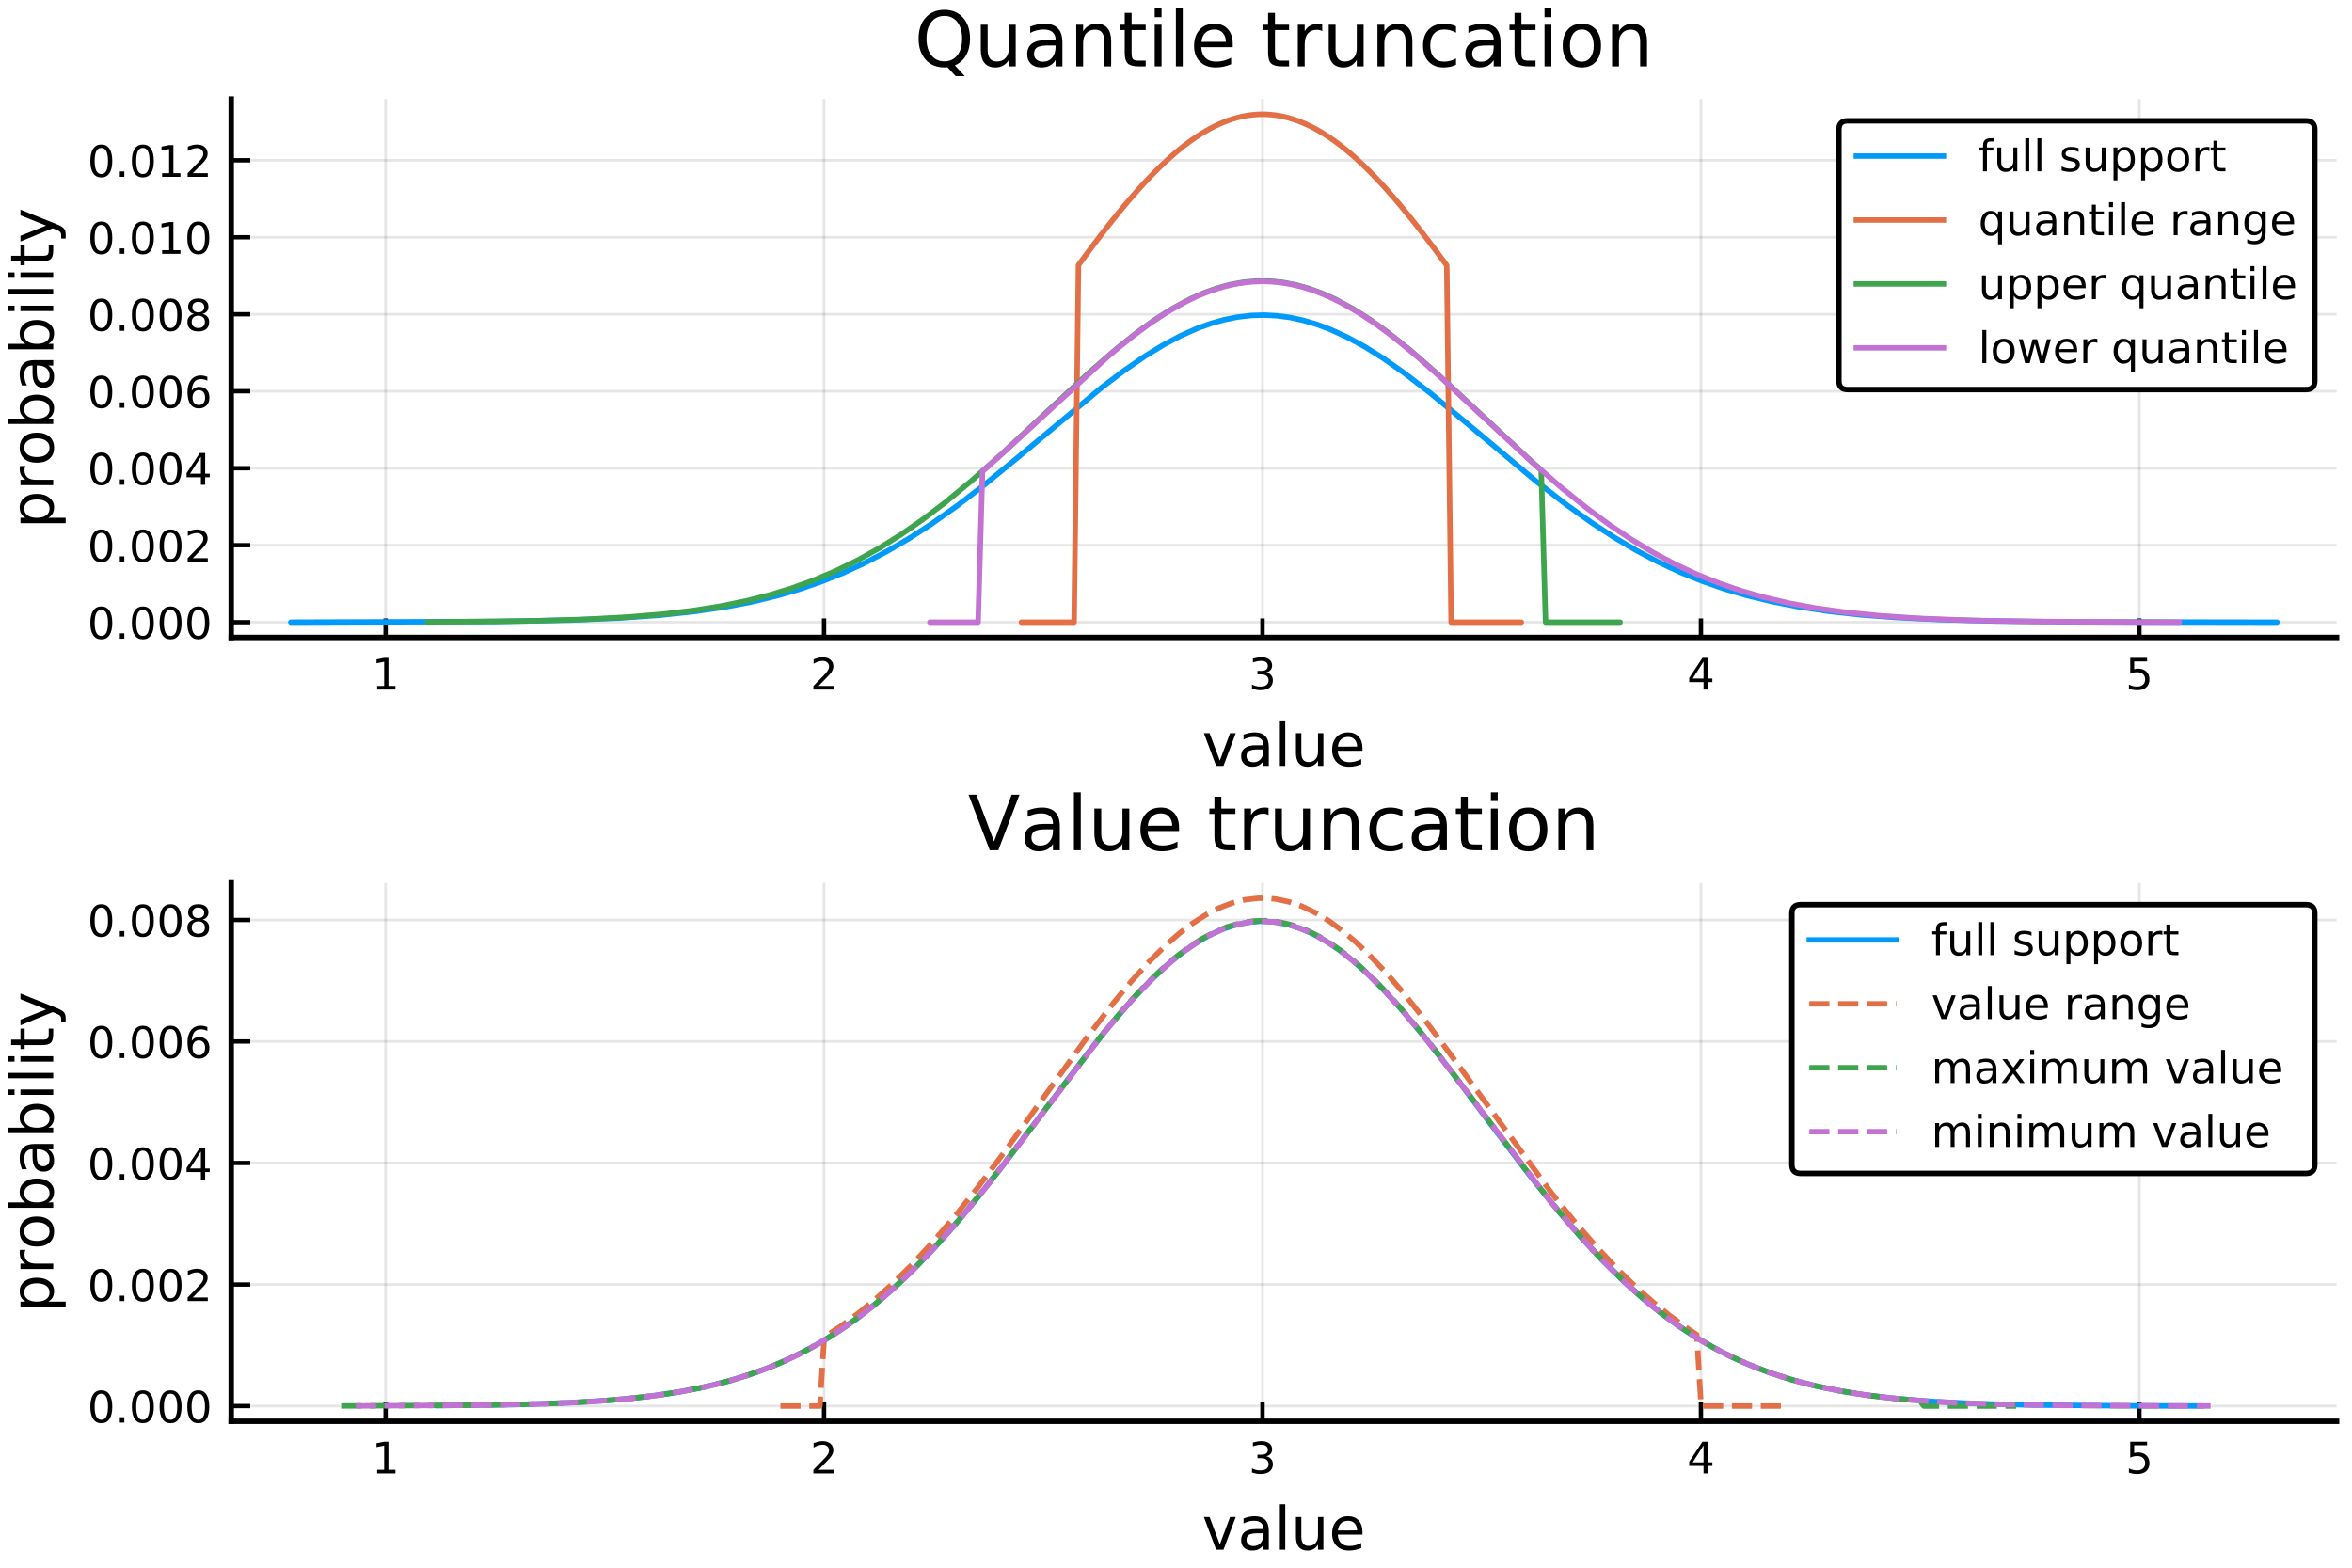 <?xml version="1.0" encoding="utf-8" standalone="no"?>
<!DOCTYPE svg PUBLIC "-//W3C//DTD SVG 1.1//EN"
  "http://www.w3.org/Graphics/SVG/1.1/DTD/svg11.dtd">
<!-- Created with matplotlib (https://matplotlib.org/) -->
<svg height="288pt" version="1.1" viewBox="0 0 432 288" width="432pt" xmlns="http://www.w3.org/2000/svg" xmlns:xlink="http://www.w3.org/1999/xlink">
 <defs>
  <style type="text/css">
*{stroke-linecap:butt;stroke-linejoin:round;}
  </style>
 </defs>
 <g id="figure_1">
  <g id="patch_1">
   <path d="M 0 288 
L 432 288 
L 432 0 
L 0 0 
z
" style="fill:#ffffff;"/>
  </g>
  <g id="axes_1">
   <g id="patch_2">
    <path d="M 42.465 117.105 
L 429.165 117.105 
L 429.165 18.195 
L 42.465 18.195 
z
" style="fill:#ffffff;"/>
   </g>
   <g id="matplotlib.axis_1">
    <g id="xtick_1">
     <g id="line2d_1">
      <path clip-path="url(#p1b5b129c9c)" d="M 70.822 117.105 
L 70.822 18.195 
" style="fill:none;stroke:#000000;stroke-linecap:square;stroke-opacity:0.1;stroke-width:0.5;"/>
     </g>
     <g id="line2d_2">
      <defs>
       <path d="M 0 0 
L 0 -3.5 
" id="m22f930ac62" style="stroke:#000000;stroke-width:0.8;"/>
      </defs>
      <g>
       <use style="stroke:#000000;stroke-width:0.8;" x="70.822" xlink:href="#m22f930ac62" y="117.105"/>
      </g>
     </g>
     <g id="text_1">
      <!-- 1 -->
      <defs>
       <path d="M 12.406 8.297 
L 28.516 8.297 
L 28.516 63.922 
L 10.984 60.406 
L 10.984 69.391 
L 28.422 72.906 
L 38.281 72.906 
L 38.281 8.297 
L 54.391 8.297 
L 54.391 0 
L 12.406 0 
z
" id="DejaVuSans-49"/>
      </defs>
      <g transform="translate(68.277 126.684)scale(0.08 -0.08)">
       <use xlink:href="#DejaVuSans-49"/>
      </g>
     </g>
    </g>
    <g id="xtick_2">
     <g id="line2d_3">
      <path clip-path="url(#p1b5b129c9c)" d="M 151.354 117.105 
L 151.354 18.195 
" style="fill:none;stroke:#000000;stroke-linecap:square;stroke-opacity:0.1;stroke-width:0.5;"/>
     </g>
     <g id="line2d_4">
      <g>
       <use style="stroke:#000000;stroke-width:0.8;" x="151.354" xlink:href="#m22f930ac62" y="117.105"/>
      </g>
     </g>
     <g id="text_2">
      <!-- 2 -->
      <defs>
       <path d="M 19.188 8.297 
L 53.609 8.297 
L 53.609 0 
L 7.328 0 
L 7.328 8.297 
Q 12.938 14.109 22.625 23.891 
Q 32.328 33.688 34.812 36.531 
Q 39.547 41.844 41.422 45.531 
Q 43.312 49.219 43.312 52.781 
Q 43.312 58.594 39.234 62.25 
Q 35.156 65.922 28.609 65.922 
Q 23.969 65.922 18.812 64.312 
Q 13.672 62.703 7.812 59.422 
L 7.812 69.391 
Q 13.766 71.781 18.938 73 
Q 24.125 74.219 28.422 74.219 
Q 39.75 74.219 46.484 68.547 
Q 53.219 62.891 53.219 53.422 
Q 53.219 48.922 51.531 44.891 
Q 49.859 40.875 45.406 35.406 
Q 44.188 33.984 37.641 27.219 
Q 31.109 20.453 19.188 8.297 
z
" id="DejaVuSans-50"/>
      </defs>
      <g transform="translate(148.809 126.684)scale(0.08 -0.08)">
       <use xlink:href="#DejaVuSans-50"/>
      </g>
     </g>
    </g>
    <g id="xtick_3">
     <g id="line2d_5">
      <path clip-path="url(#p1b5b129c9c)" d="M 231.887 117.105 
L 231.887 18.195 
" style="fill:none;stroke:#000000;stroke-linecap:square;stroke-opacity:0.1;stroke-width:0.5;"/>
     </g>
     <g id="line2d_6">
      <g>
       <use style="stroke:#000000;stroke-width:0.8;" x="231.887" xlink:href="#m22f930ac62" y="117.105"/>
      </g>
     </g>
     <g id="text_3">
      <!-- 3 -->
      <defs>
       <path d="M 40.578 39.312 
Q 47.656 37.797 51.625 33 
Q 55.609 28.219 55.609 21.188 
Q 55.609 10.406 48.188 4.484 
Q 40.766 -1.422 27.094 -1.422 
Q 22.516 -1.422 17.656 -0.516 
Q 12.797 0.391 7.625 2.203 
L 7.625 11.719 
Q 11.719 9.328 16.594 8.109 
Q 21.484 6.891 26.812 6.891 
Q 36.078 6.891 40.938 10.547 
Q 45.797 14.203 45.797 21.188 
Q 45.797 27.641 41.281 31.266 
Q 36.766 34.906 28.719 34.906 
L 20.219 34.906 
L 20.219 43.016 
L 29.109 43.016 
Q 36.375 43.016 40.234 45.922 
Q 44.094 48.828 44.094 54.297 
Q 44.094 59.906 40.109 62.906 
Q 36.141 65.922 28.719 65.922 
Q 24.656 65.922 20.016 65.031 
Q 15.375 64.156 9.812 62.312 
L 9.812 71.094 
Q 15.438 72.656 20.344 73.438 
Q 25.25 74.219 29.594 74.219 
Q 40.828 74.219 47.359 69.109 
Q 53.906 64.016 53.906 55.328 
Q 53.906 49.266 50.438 45.094 
Q 46.969 40.922 40.578 39.312 
z
" id="DejaVuSans-51"/>
      </defs>
      <g transform="translate(229.342 126.684)scale(0.08 -0.08)">
       <use xlink:href="#DejaVuSans-51"/>
      </g>
     </g>
    </g>
    <g id="xtick_4">
     <g id="line2d_7">
      <path clip-path="url(#p1b5b129c9c)" d="M 312.419 117.105 
L 312.419 18.195 
" style="fill:none;stroke:#000000;stroke-linecap:square;stroke-opacity:0.1;stroke-width:0.5;"/>
     </g>
     <g id="line2d_8">
      <g>
       <use style="stroke:#000000;stroke-width:0.8;" x="312.419" xlink:href="#m22f930ac62" y="117.105"/>
      </g>
     </g>
     <g id="text_4">
      <!-- 4 -->
      <defs>
       <path d="M 37.797 64.312 
L 12.891 25.391 
L 37.797 25.391 
z
M 35.203 72.906 
L 47.609 72.906 
L 47.609 25.391 
L 58.016 25.391 
L 58.016 17.188 
L 47.609 17.188 
L 47.609 0 
L 37.797 0 
L 37.797 17.188 
L 4.891 17.188 
L 4.891 26.703 
z
" id="DejaVuSans-52"/>
      </defs>
      <g transform="translate(309.874 126.684)scale(0.08 -0.08)">
       <use xlink:href="#DejaVuSans-52"/>
      </g>
     </g>
    </g>
    <g id="xtick_5">
     <g id="line2d_9">
      <path clip-path="url(#p1b5b129c9c)" d="M 392.952 117.105 
L 392.952 18.195 
" style="fill:none;stroke:#000000;stroke-linecap:square;stroke-opacity:0.1;stroke-width:0.5;"/>
     </g>
     <g id="line2d_10">
      <g>
       <use style="stroke:#000000;stroke-width:0.8;" x="392.952" xlink:href="#m22f930ac62" y="117.105"/>
      </g>
     </g>
     <g id="text_5">
      <!-- 5 -->
      <defs>
       <path d="M 10.797 72.906 
L 49.516 72.906 
L 49.516 64.594 
L 19.828 64.594 
L 19.828 46.734 
Q 21.969 47.469 24.109 47.828 
Q 26.266 48.188 28.422 48.188 
Q 40.625 48.188 47.75 41.5 
Q 54.891 34.812 54.891 23.391 
Q 54.891 11.625 47.562 5.094 
Q 40.234 -1.422 26.906 -1.422 
Q 22.312 -1.422 17.547 -0.641 
Q 12.797 0.141 7.719 1.703 
L 7.719 11.625 
Q 12.109 9.234 16.797 8.062 
Q 21.484 6.891 26.703 6.891 
Q 35.156 6.891 40.078 11.328 
Q 45.016 15.766 45.016 23.391 
Q 45.016 31 40.078 35.438 
Q 35.156 39.891 26.703 39.891 
Q 22.75 39.891 18.812 39.016 
Q 14.891 38.141 10.797 36.281 
z
" id="DejaVuSans-53"/>
      </defs>
      <g transform="translate(390.407 126.684)scale(0.08 -0.08)">
       <use xlink:href="#DejaVuSans-53"/>
      </g>
     </g>
    </g>
    <g id="text_6">
     <!-- value -->
     <defs>
      <path d="M 2.984 54.688 
L 12.5 54.688 
L 29.594 8.797 
L 46.688 54.688 
L 56.203 54.688 
L 35.688 0 
L 23.484 0 
z
" id="DejaVuSans-118"/>
      <path d="M 34.281 27.484 
Q 23.391 27.484 19.188 25 
Q 14.984 22.516 14.984 16.5 
Q 14.984 11.719 18.141 8.906 
Q 21.297 6.109 26.703 6.109 
Q 34.188 6.109 38.703 11.406 
Q 43.219 16.703 43.219 25.484 
L 43.219 27.484 
z
M 52.203 31.203 
L 52.203 0 
L 43.219 0 
L 43.219 8.297 
Q 40.141 3.328 35.547 0.953 
Q 30.953 -1.422 24.312 -1.422 
Q 15.922 -1.422 10.953 3.297 
Q 6 8.016 6 15.922 
Q 6 25.141 12.172 29.828 
Q 18.359 34.516 30.609 34.516 
L 43.219 34.516 
L 43.219 35.406 
Q 43.219 41.609 39.141 45 
Q 35.062 48.391 27.688 48.391 
Q 23 48.391 18.547 47.266 
Q 14.109 46.141 10.016 43.891 
L 10.016 52.203 
Q 14.938 54.109 19.578 55.047 
Q 24.219 56 28.609 56 
Q 40.484 56 46.344 49.844 
Q 52.203 43.703 52.203 31.203 
z
" id="DejaVuSans-97"/>
      <path d="M 9.422 75.984 
L 18.406 75.984 
L 18.406 0 
L 9.422 0 
z
" id="DejaVuSans-108"/>
      <path d="M 8.5 21.578 
L 8.5 54.688 
L 17.484 54.688 
L 17.484 21.922 
Q 17.484 14.156 20.5 10.266 
Q 23.531 6.391 29.594 6.391 
Q 36.859 6.391 41.078 11.031 
Q 45.312 15.672 45.312 23.688 
L 45.312 54.688 
L 54.297 54.688 
L 54.297 0 
L 45.312 0 
L 45.312 8.406 
Q 42.047 3.422 37.719 1 
Q 33.406 -1.422 27.688 -1.422 
Q 18.266 -1.422 13.375 4.438 
Q 8.5 10.297 8.5 21.578 
z
M 31.109 56 
z
" id="DejaVuSans-117"/>
      <path d="M 56.203 29.594 
L 56.203 25.203 
L 14.891 25.203 
Q 15.484 15.922 20.484 11.062 
Q 25.484 6.203 34.422 6.203 
Q 39.594 6.203 44.453 7.469 
Q 49.312 8.734 54.109 11.281 
L 54.109 2.781 
Q 49.266 0.734 44.188 -0.344 
Q 39.109 -1.422 33.891 -1.422 
Q 20.797 -1.422 13.156 6.188 
Q 5.516 13.812 5.516 26.812 
Q 5.516 40.234 12.766 48.109 
Q 20.016 56 32.328 56 
Q 43.359 56 49.781 48.891 
Q 56.203 41.797 56.203 29.594 
z
M 47.219 32.234 
Q 47.125 39.594 43.094 43.984 
Q 39.062 48.391 32.422 48.391 
Q 24.906 48.391 20.391 44.141 
Q 15.875 39.891 15.188 32.172 
z
" id="DejaVuSans-101"/>
     </defs>
     <g transform="translate(220.791 140.706)scale(0.11 -0.11)">
      <use xlink:href="#DejaVuSans-118"/>
      <use x="59.18" xlink:href="#DejaVuSans-97"/>
      <use x="120.459" xlink:href="#DejaVuSans-108"/>
      <use x="148.242" xlink:href="#DejaVuSans-117"/>
      <use x="211.621" xlink:href="#DejaVuSans-101"/>
     </g>
    </g>
   </g>
   <g id="matplotlib.axis_2">
    <g id="ytick_1">
     <g id="line2d_11">
      <path clip-path="url(#p1b5b129c9c)" d="M 42.465 114.306 
L 429.165 114.306 
" style="fill:none;stroke:#000000;stroke-linecap:square;stroke-opacity:0.1;stroke-width:0.5;"/>
     </g>
     <g id="line2d_12">
      <defs>
       <path d="M 0 0 
L 3.5 0 
" id="m634680eb9f" style="stroke:#000000;stroke-width:0.8;"/>
      </defs>
      <g>
       <use style="stroke:#000000;stroke-width:0.8;" x="42.465" xlink:href="#m634680eb9f" y="114.306"/>
      </g>
     </g>
     <g id="text_7">
      <!-- 0.000 -->
      <defs>
       <path d="M 31.781 66.406 
Q 24.172 66.406 20.328 58.906 
Q 16.5 51.422 16.5 36.375 
Q 16.5 21.391 20.328 13.891 
Q 24.172 6.391 31.781 6.391 
Q 39.453 6.391 43.281 13.891 
Q 47.125 21.391 47.125 36.375 
Q 47.125 51.422 43.281 58.906 
Q 39.453 66.406 31.781 66.406 
z
M 31.781 74.219 
Q 44.047 74.219 50.516 64.516 
Q 56.984 54.828 56.984 36.375 
Q 56.984 17.969 50.516 8.266 
Q 44.047 -1.422 31.781 -1.422 
Q 19.531 -1.422 13.062 8.266 
Q 6.594 17.969 6.594 36.375 
Q 6.594 54.828 13.062 64.516 
Q 19.531 74.219 31.781 74.219 
z
" id="DejaVuSans-48"/>
       <path d="M 10.688 12.406 
L 21 12.406 
L 21 0 
L 10.688 0 
z
" id="DejaVuSans-46"/>
      </defs>
      <g transform="translate(16.062 117.345)scale(0.08 -0.08)">
       <use xlink:href="#DejaVuSans-48"/>
       <use x="63.623" xlink:href="#DejaVuSans-46"/>
       <use x="95.41" xlink:href="#DejaVuSans-48"/>
       <use x="159.033" xlink:href="#DejaVuSans-48"/>
       <use x="222.656" xlink:href="#DejaVuSans-48"/>
      </g>
     </g>
    </g>
    <g id="ytick_2">
     <g id="line2d_13">
      <path clip-path="url(#p1b5b129c9c)" d="M 42.465 100.163 
L 429.165 100.163 
" style="fill:none;stroke:#000000;stroke-linecap:square;stroke-opacity:0.1;stroke-width:0.5;"/>
     </g>
     <g id="line2d_14">
      <g>
       <use style="stroke:#000000;stroke-width:0.8;" x="42.465" xlink:href="#m634680eb9f" y="100.163"/>
      </g>
     </g>
     <g id="text_8">
      <!-- 0.002 -->
      <g transform="translate(16.062 103.202)scale(0.08 -0.08)">
       <use xlink:href="#DejaVuSans-48"/>
       <use x="63.623" xlink:href="#DejaVuSans-46"/>
       <use x="95.41" xlink:href="#DejaVuSans-48"/>
       <use x="159.033" xlink:href="#DejaVuSans-48"/>
       <use x="222.656" xlink:href="#DejaVuSans-50"/>
      </g>
     </g>
    </g>
    <g id="ytick_3">
     <g id="line2d_15">
      <path clip-path="url(#p1b5b129c9c)" d="M 42.465 86.019 
L 429.165 86.019 
" style="fill:none;stroke:#000000;stroke-linecap:square;stroke-opacity:0.1;stroke-width:0.5;"/>
     </g>
     <g id="line2d_16">
      <g>
       <use style="stroke:#000000;stroke-width:0.8;" x="42.465" xlink:href="#m634680eb9f" y="86.019"/>
      </g>
     </g>
     <g id="text_9">
      <!-- 0.004 -->
      <g transform="translate(16.062 89.058)scale(0.08 -0.08)">
       <use xlink:href="#DejaVuSans-48"/>
       <use x="63.623" xlink:href="#DejaVuSans-46"/>
       <use x="95.41" xlink:href="#DejaVuSans-48"/>
       <use x="159.033" xlink:href="#DejaVuSans-48"/>
       <use x="222.656" xlink:href="#DejaVuSans-52"/>
      </g>
     </g>
    </g>
    <g id="ytick_4">
     <g id="line2d_17">
      <path clip-path="url(#p1b5b129c9c)" d="M 42.465 71.876 
L 429.165 71.876 
" style="fill:none;stroke:#000000;stroke-linecap:square;stroke-opacity:0.1;stroke-width:0.5;"/>
     </g>
     <g id="line2d_18">
      <g>
       <use style="stroke:#000000;stroke-width:0.8;" x="42.465" xlink:href="#m634680eb9f" y="71.876"/>
      </g>
     </g>
     <g id="text_10">
      <!-- 0.006 -->
      <defs>
       <path d="M 33.016 40.375 
Q 26.375 40.375 22.484 35.828 
Q 18.609 31.297 18.609 23.391 
Q 18.609 15.531 22.484 10.953 
Q 26.375 6.391 33.016 6.391 
Q 39.656 6.391 43.531 10.953 
Q 47.406 15.531 47.406 23.391 
Q 47.406 31.297 43.531 35.828 
Q 39.656 40.375 33.016 40.375 
z
M 52.594 71.297 
L 52.594 62.312 
Q 48.875 64.062 45.094 64.984 
Q 41.312 65.922 37.594 65.922 
Q 27.828 65.922 22.672 59.328 
Q 17.531 52.734 16.797 39.406 
Q 19.672 43.656 24.016 45.922 
Q 28.375 48.188 33.594 48.188 
Q 44.578 48.188 50.953 41.516 
Q 57.328 34.859 57.328 23.391 
Q 57.328 12.156 50.688 5.359 
Q 44.047 -1.422 33.016 -1.422 
Q 20.359 -1.422 13.672 8.266 
Q 6.984 17.969 6.984 36.375 
Q 6.984 53.656 15.188 63.938 
Q 23.391 74.219 37.203 74.219 
Q 40.922 74.219 44.703 73.484 
Q 48.484 72.75 52.594 71.297 
z
" id="DejaVuSans-54"/>
      </defs>
      <g transform="translate(16.062 74.915)scale(0.08 -0.08)">
       <use xlink:href="#DejaVuSans-48"/>
       <use x="63.623" xlink:href="#DejaVuSans-46"/>
       <use x="95.41" xlink:href="#DejaVuSans-48"/>
       <use x="159.033" xlink:href="#DejaVuSans-48"/>
       <use x="222.656" xlink:href="#DejaVuSans-54"/>
      </g>
     </g>
    </g>
    <g id="ytick_5">
     <g id="line2d_19">
      <path clip-path="url(#p1b5b129c9c)" d="M 42.465 57.732 
L 429.165 57.732 
" style="fill:none;stroke:#000000;stroke-linecap:square;stroke-opacity:0.1;stroke-width:0.5;"/>
     </g>
     <g id="line2d_20">
      <g>
       <use style="stroke:#000000;stroke-width:0.8;" x="42.465" xlink:href="#m634680eb9f" y="57.732"/>
      </g>
     </g>
     <g id="text_11">
      <!-- 0.008 -->
      <defs>
       <path d="M 31.781 34.625 
Q 24.75 34.625 20.719 30.859 
Q 16.703 27.094 16.703 20.516 
Q 16.703 13.922 20.719 10.156 
Q 24.75 6.391 31.781 6.391 
Q 38.812 6.391 42.859 10.172 
Q 46.922 13.969 46.922 20.516 
Q 46.922 27.094 42.891 30.859 
Q 38.875 34.625 31.781 34.625 
z
M 21.922 38.812 
Q 15.578 40.375 12.031 44.719 
Q 8.5 49.078 8.5 55.328 
Q 8.5 64.062 14.719 69.141 
Q 20.953 74.219 31.781 74.219 
Q 42.672 74.219 48.875 69.141 
Q 55.078 64.062 55.078 55.328 
Q 55.078 49.078 51.531 44.719 
Q 48 40.375 41.703 38.812 
Q 48.828 37.156 52.797 32.312 
Q 56.781 27.484 56.781 20.516 
Q 56.781 9.906 50.312 4.234 
Q 43.844 -1.422 31.781 -1.422 
Q 19.734 -1.422 13.25 4.234 
Q 6.781 9.906 6.781 20.516 
Q 6.781 27.484 10.781 32.312 
Q 14.797 37.156 21.922 38.812 
z
M 18.312 54.391 
Q 18.312 48.734 21.844 45.562 
Q 25.391 42.391 31.781 42.391 
Q 38.141 42.391 41.719 45.562 
Q 45.312 48.734 45.312 54.391 
Q 45.312 60.062 41.719 63.234 
Q 38.141 66.406 31.781 66.406 
Q 25.391 66.406 21.844 63.234 
Q 18.312 60.062 18.312 54.391 
z
" id="DejaVuSans-56"/>
      </defs>
      <g transform="translate(16.062 60.772)scale(0.08 -0.08)">
       <use xlink:href="#DejaVuSans-48"/>
       <use x="63.623" xlink:href="#DejaVuSans-46"/>
       <use x="95.41" xlink:href="#DejaVuSans-48"/>
       <use x="159.033" xlink:href="#DejaVuSans-48"/>
       <use x="222.656" xlink:href="#DejaVuSans-56"/>
      </g>
     </g>
    </g>
    <g id="ytick_6">
     <g id="line2d_21">
      <path clip-path="url(#p1b5b129c9c)" d="M 42.465 43.589 
L 429.165 43.589 
" style="fill:none;stroke:#000000;stroke-linecap:square;stroke-opacity:0.1;stroke-width:0.5;"/>
     </g>
     <g id="line2d_22">
      <g>
       <use style="stroke:#000000;stroke-width:0.8;" x="42.465" xlink:href="#m634680eb9f" y="43.589"/>
      </g>
     </g>
     <g id="text_12">
      <!-- 0.010 -->
      <g transform="translate(16.062 46.628)scale(0.08 -0.08)">
       <use xlink:href="#DejaVuSans-48"/>
       <use x="63.623" xlink:href="#DejaVuSans-46"/>
       <use x="95.41" xlink:href="#DejaVuSans-48"/>
       <use x="159.033" xlink:href="#DejaVuSans-49"/>
       <use x="222.656" xlink:href="#DejaVuSans-48"/>
      </g>
     </g>
    </g>
    <g id="ytick_7">
     <g id="line2d_23">
      <path clip-path="url(#p1b5b129c9c)" d="M 42.465 29.445 
L 429.165 29.445 
" style="fill:none;stroke:#000000;stroke-linecap:square;stroke-opacity:0.1;stroke-width:0.5;"/>
     </g>
     <g id="line2d_24">
      <g>
       <use style="stroke:#000000;stroke-width:0.8;" x="42.465" xlink:href="#m634680eb9f" y="29.445"/>
      </g>
     </g>
     <g id="text_13">
      <!-- 0.012 -->
      <g transform="translate(16.062 32.485)scale(0.08 -0.08)">
       <use xlink:href="#DejaVuSans-48"/>
       <use x="63.623" xlink:href="#DejaVuSans-46"/>
       <use x="95.41" xlink:href="#DejaVuSans-48"/>
       <use x="159.033" xlink:href="#DejaVuSans-49"/>
       <use x="222.656" xlink:href="#DejaVuSans-50"/>
      </g>
     </g>
    </g>
    <g id="text_14">
     <!-- probability -->
     <defs>
      <path d="M 18.109 8.203 
L 18.109 -20.797 
L 9.078 -20.797 
L 9.078 54.688 
L 18.109 54.688 
L 18.109 46.391 
Q 20.953 51.266 25.266 53.625 
Q 29.594 56 35.594 56 
Q 45.562 56 51.781 48.094 
Q 58.016 40.188 58.016 27.297 
Q 58.016 14.406 51.781 6.484 
Q 45.562 -1.422 35.594 -1.422 
Q 29.594 -1.422 25.266 0.953 
Q 20.953 3.328 18.109 8.203 
z
M 48.688 27.297 
Q 48.688 37.203 44.609 42.844 
Q 40.531 48.484 33.406 48.484 
Q 26.266 48.484 22.188 42.844 
Q 18.109 37.203 18.109 27.297 
Q 18.109 17.391 22.188 11.75 
Q 26.266 6.109 33.406 6.109 
Q 40.531 6.109 44.609 11.75 
Q 48.688 17.391 48.688 27.297 
z
" id="DejaVuSans-112"/>
      <path d="M 41.109 46.297 
Q 39.594 47.172 37.812 47.578 
Q 36.031 48 33.891 48 
Q 26.266 48 22.188 43.047 
Q 18.109 38.094 18.109 28.812 
L 18.109 0 
L 9.078 0 
L 9.078 54.688 
L 18.109 54.688 
L 18.109 46.188 
Q 20.953 51.172 25.484 53.578 
Q 30.031 56 36.531 56 
Q 37.453 56 38.578 55.875 
Q 39.703 55.766 41.062 55.516 
z
" id="DejaVuSans-114"/>
      <path d="M 30.609 48.391 
Q 23.391 48.391 19.188 42.75 
Q 14.984 37.109 14.984 27.297 
Q 14.984 17.484 19.156 11.844 
Q 23.344 6.203 30.609 6.203 
Q 37.797 6.203 41.984 11.859 
Q 46.188 17.531 46.188 27.297 
Q 46.188 37.016 41.984 42.703 
Q 37.797 48.391 30.609 48.391 
z
M 30.609 56 
Q 42.328 56 49.016 48.375 
Q 55.719 40.766 55.719 27.297 
Q 55.719 13.875 49.016 6.219 
Q 42.328 -1.422 30.609 -1.422 
Q 18.844 -1.422 12.172 6.219 
Q 5.516 13.875 5.516 27.297 
Q 5.516 40.766 12.172 48.375 
Q 18.844 56 30.609 56 
z
" id="DejaVuSans-111"/>
      <path d="M 48.688 27.297 
Q 48.688 37.203 44.609 42.844 
Q 40.531 48.484 33.406 48.484 
Q 26.266 48.484 22.188 42.844 
Q 18.109 37.203 18.109 27.297 
Q 18.109 17.391 22.188 11.75 
Q 26.266 6.109 33.406 6.109 
Q 40.531 6.109 44.609 11.75 
Q 48.688 17.391 48.688 27.297 
z
M 18.109 46.391 
Q 20.953 51.266 25.266 53.625 
Q 29.594 56 35.594 56 
Q 45.562 56 51.781 48.094 
Q 58.016 40.188 58.016 27.297 
Q 58.016 14.406 51.781 6.484 
Q 45.562 -1.422 35.594 -1.422 
Q 29.594 -1.422 25.266 0.953 
Q 20.953 3.328 18.109 8.203 
L 18.109 0 
L 9.078 0 
L 9.078 75.984 
L 18.109 75.984 
z
" id="DejaVuSans-98"/>
      <path d="M 9.422 54.688 
L 18.406 54.688 
L 18.406 0 
L 9.422 0 
z
M 9.422 75.984 
L 18.406 75.984 
L 18.406 64.594 
L 9.422 64.594 
z
" id="DejaVuSans-105"/>
      <path d="M 18.312 70.219 
L 18.312 54.688 
L 36.812 54.688 
L 36.812 47.703 
L 18.312 47.703 
L 18.312 18.016 
Q 18.312 11.328 20.141 9.422 
Q 21.969 7.516 27.594 7.516 
L 36.812 7.516 
L 36.812 0 
L 27.594 0 
Q 17.188 0 13.234 3.875 
Q 9.281 7.766 9.281 18.016 
L 9.281 47.703 
L 2.688 47.703 
L 2.688 54.688 
L 9.281 54.688 
L 9.281 70.219 
z
" id="DejaVuSans-116"/>
      <path d="M 32.172 -5.078 
Q 28.375 -14.844 24.75 -17.812 
Q 21.141 -20.797 15.094 -20.797 
L 7.906 -20.797 
L 7.906 -13.281 
L 13.188 -13.281 
Q 16.891 -13.281 18.938 -11.516 
Q 21 -9.766 23.484 -3.219 
L 25.094 0.875 
L 2.984 54.688 
L 12.5 54.688 
L 29.594 11.922 
L 46.688 54.688 
L 56.203 54.688 
z
" id="DejaVuSans-121"/>
     </defs>
     <g transform="translate(9.774 97.115)rotate(-90)scale(0.11 -0.11)">
      <use xlink:href="#DejaVuSans-112"/>
      <use x="63.477" xlink:href="#DejaVuSans-114"/>
      <use x="104.559" xlink:href="#DejaVuSans-111"/>
      <use x="165.74" xlink:href="#DejaVuSans-98"/>
      <use x="229.217" xlink:href="#DejaVuSans-97"/>
      <use x="290.496" xlink:href="#DejaVuSans-98"/>
      <use x="353.973" xlink:href="#DejaVuSans-105"/>
      <use x="381.756" xlink:href="#DejaVuSans-108"/>
      <use x="409.539" xlink:href="#DejaVuSans-105"/>
      <use x="437.322" xlink:href="#DejaVuSans-116"/>
      <use x="476.531" xlink:href="#DejaVuSans-121"/>
     </g>
    </g>
   </g>
   <g id="line2d_25">
    <path clip-path="url(#p1b5b129c9c)" d="M 53.409 114.303 
L 91.259 114.179 
L 104.95 113.914 
L 113.808 113.54 
L 121.056 113.028 
L 127.499 112.347 
L 133.136 111.517 
L 137.968 110.59 
L 142.8 109.424 
L 146.827 108.246 
L 150.853 106.858 
L 154.88 105.243 
L 158.907 103.388 
L 162.933 101.283 
L 166.96 98.928 
L 170.986 96.328 
L 175.818 92.905 
L 180.65 89.194 
L 187.093 83.915 
L 202.394 71.157 
L 206.421 68.109 
L 210.447 65.338 
L 213.669 63.371 
L 216.89 61.662 
L 220.111 60.243 
L 222.527 59.385 
L 224.943 58.714 
L 227.359 58.237 
L 229.775 57.959 
L 232.191 57.883 
L 234.607 58.01 
L 237.023 58.339 
L 239.439 58.865 
L 241.855 59.584 
L 244.271 60.488 
L 247.492 61.964 
L 250.714 63.724 
L 253.935 65.737 
L 257.961 68.554 
L 262.793 72.278 
L 269.236 77.608 
L 282.121 88.394 
L 287.758 92.759 
L 292.59 96.195 
L 296.617 98.807 
L 300.644 101.174 
L 304.67 103.291 
L 308.697 105.158 
L 312.723 106.785 
L 316.75 108.183 
L 320.777 109.372 
L 325.609 110.547 
L 330.441 111.483 
L 336.078 112.322 
L 341.715 112.938 
L 348.158 113.433 
L 356.211 113.826 
L 366.68 114.098 
L 381.981 114.252 
L 415 114.304 
L 418.221 114.305 
L 418.221 114.305 
" style="fill:none;stroke:#009afa;stroke-linecap:round;"/>
   </g>
   <g id="line2d_26">
    <path clip-path="url(#p1b5b129c9c)" d="M 187.616 114.306 
L 188.422 114.306 
L 189.227 114.306 
L 190.032 114.306 
L 190.837 114.306 
L 191.643 114.306 
L 192.448 114.306 
L 193.253 114.306 
L 194.059 114.306 
L 194.864 114.306 
L 195.669 114.306 
L 196.475 114.306 
L 197.28 114.306 
L 198.085 48.703 
L 198.891 47.606 
L 199.696 46.517 
L 200.501 45.439 
L 201.307 44.371 
L 202.112 43.314 
L 202.917 42.271 
L 203.723 41.242 
L 204.528 40.227 
L 205.333 39.229 
L 206.139 38.247 
L 206.944 37.284 
L 207.749 36.339 
L 208.555 35.415 
L 209.36 34.511 
L 210.165 33.629 
L 210.971 32.771 
L 211.776 31.936 
L 212.581 31.125 
L 213.387 30.341 
L 214.192 29.582 
L 214.997 28.852 
L 215.803 28.149 
L 216.608 27.475 
L 217.413 26.831 
L 218.219 26.218 
L 219.024 25.636 
L 219.829 25.085 
L 220.634 24.567 
L 221.44 24.082 
L 222.245 23.631 
L 223.05 23.214 
L 223.856 22.832 
L 224.661 22.484 
L 225.466 22.173 
L 226.272 21.897 
L 227.077 21.657 
L 227.882 21.454 
L 228.688 21.288 
L 229.493 21.159 
L 230.298 21.067 
L 231.104 21.012 
L 231.909 20.994 
L 232.714 21.014 
L 233.52 21.071 
L 234.325 21.165 
L 235.13 21.296 
L 235.936 21.465 
L 236.741 21.67 
L 237.546 21.911 
L 238.352 22.189 
L 239.157 22.503 
L 239.962 22.852 
L 240.768 23.236 
L 241.573 23.655 
L 242.378 24.108 
L 243.184 24.595 
L 243.989 25.115 
L 244.794 25.667 
L 245.6 26.251 
L 246.405 26.866 
L 247.21 27.512 
L 248.016 28.187 
L 248.821 28.892 
L 249.626 29.624 
L 250.431 30.384 
L 251.237 31.17 
L 252.042 31.981 
L 252.847 32.818 
L 253.653 33.678 
L 254.458 34.561 
L 255.263 35.466 
L 256.069 36.391 
L 256.874 37.337 
L 257.679 38.302 
L 258.485 39.284 
L 259.29 40.283 
L 260.095 41.299 
L 260.901 42.329 
L 261.706 43.373 
L 262.511 44.43 
L 263.317 45.498 
L 264.122 46.578 
L 264.927 47.667 
L 265.733 48.765 
L 266.538 114.306 
L 267.343 114.306 
L 268.149 114.306 
L 268.954 114.306 
L 269.759 114.306 
L 270.565 114.306 
L 271.37 114.306 
L 272.175 114.306 
L 272.981 114.306 
L 273.786 114.306 
L 274.591 114.306 
L 275.397 114.306 
L 276.202 114.306 
L 277.007 114.306 
L 277.813 114.306 
L 278.618 114.306 
L 279.423 114.306 
" style="fill:none;stroke:#e36f47;stroke-linecap:round;"/>
   </g>
   <g id="patch_3">
    <path d="M 42.465 117.105 
L 42.465 18.195 
" style="fill:none;stroke:#000000;stroke-linecap:square;stroke-linejoin:miter;"/>
   </g>
   <g id="patch_4">
    <path d="M 42.465 117.105 
L 429.165 117.105 
" style="fill:none;stroke:#000000;stroke-linecap:square;stroke-linejoin:miter;"/>
   </g>
   <g id="line2d_27">
    <path clip-path="url(#p1b5b129c9c)" d="M 78.527 114.262 
L 97.049 114.076 
L 107.518 113.774 
L 115.571 113.339 
L 122.014 112.791 
L 127.651 112.107 
L 132.483 111.328 
L 137.315 110.33 
L 141.342 109.302 
L 145.368 108.072 
L 149.395 106.616 
L 153.422 104.915 
L 157.448 102.952 
L 161.475 100.714 
L 165.502 98.198 
L 169.528 95.405 
L 173.555 92.349 
L 178.387 88.368 
L 184.024 83.37 
L 192.077 75.845 
L 200.131 68.364 
L 204.962 64.166 
L 208.989 60.966 
L 212.21 58.662 
L 215.432 56.628 
L 218.653 54.902 
L 221.069 53.828 
L 223.485 52.956 
L 225.901 52.295 
L 228.317 51.851 
L 230.733 51.631 
L 233.149 51.636 
L 235.565 51.867 
L 237.981 52.32 
L 240.397 52.99 
L 242.813 53.872 
L 245.229 54.955 
L 248.45 56.692 
L 251.671 58.735 
L 254.893 61.048 
L 258.919 64.256 
L 263.751 68.462 
L 270.194 74.427 
L 281.468 84.928 
L 283.079 86.362 
L 283.884 114.306 
L 297.575 114.306 
L 297.575 114.306 
" style="fill:none;stroke:#3ea44e;stroke-linecap:round;"/>
   </g>
   <g id="text_15">
    <!-- Quantile truncation -->
    <defs>
     <path d="M 39.406 66.219 
Q 28.656 66.219 22.328 58.203 
Q 16.016 50.203 16.016 36.375 
Q 16.016 22.609 22.328 14.594 
Q 28.656 6.594 39.406 6.594 
Q 50.141 6.594 56.422 14.594 
Q 62.703 22.609 62.703 36.375 
Q 62.703 50.203 56.422 58.203 
Q 50.141 66.219 39.406 66.219 
z
M 53.219 1.312 
L 66.219 -12.891 
L 54.297 -12.891 
L 43.5 -1.219 
Q 41.891 -1.312 41.031 -1.359 
Q 40.188 -1.422 39.406 -1.422 
Q 24.031 -1.422 14.812 8.859 
Q 5.609 19.141 5.609 36.375 
Q 5.609 53.656 14.812 63.938 
Q 24.031 74.219 39.406 74.219 
Q 54.734 74.219 63.906 63.938 
Q 73.094 53.656 73.094 36.375 
Q 73.094 23.688 67.984 14.641 
Q 62.891 5.609 53.219 1.312 
z
" id="DejaVuSans-81"/>
     <path d="M 54.891 33.016 
L 54.891 0 
L 45.906 0 
L 45.906 32.719 
Q 45.906 40.484 42.875 44.328 
Q 39.844 48.188 33.797 48.188 
Q 26.516 48.188 22.312 43.547 
Q 18.109 38.922 18.109 30.906 
L 18.109 0 
L 9.078 0 
L 9.078 54.688 
L 18.109 54.688 
L 18.109 46.188 
Q 21.344 51.125 25.703 53.562 
Q 30.078 56 35.797 56 
Q 45.219 56 50.047 50.172 
Q 54.891 44.344 54.891 33.016 
z
" id="DejaVuSans-110"/>
     <path id="DejaVuSans-32"/>
     <path d="M 48.781 52.594 
L 48.781 44.188 
Q 44.969 46.297 41.141 47.344 
Q 37.312 48.391 33.406 48.391 
Q 24.656 48.391 19.812 42.844 
Q 14.984 37.312 14.984 27.297 
Q 14.984 17.281 19.812 11.734 
Q 24.656 6.203 33.406 6.203 
Q 37.312 6.203 41.141 7.25 
Q 44.969 8.297 48.781 10.406 
L 48.781 2.094 
Q 45.016 0.344 40.984 -0.531 
Q 36.969 -1.422 32.422 -1.422 
Q 20.062 -1.422 12.781 6.344 
Q 5.516 14.109 5.516 27.297 
Q 5.516 40.672 12.859 48.328 
Q 20.219 56 33.016 56 
Q 37.156 56 41.109 55.141 
Q 45.062 54.297 48.781 52.594 
z
" id="DejaVuSans-99"/>
    </defs>
    <g transform="translate(167.936 12.195)scale(0.14 -0.14)">
     <use xlink:href="#DejaVuSans-81"/>
     <use x="78.711" xlink:href="#DejaVuSans-117"/>
     <use x="142.09" xlink:href="#DejaVuSans-97"/>
     <use x="203.369" xlink:href="#DejaVuSans-110"/>
     <use x="266.748" xlink:href="#DejaVuSans-116"/>
     <use x="305.957" xlink:href="#DejaVuSans-105"/>
     <use x="333.74" xlink:href="#DejaVuSans-108"/>
     <use x="361.523" xlink:href="#DejaVuSans-101"/>
     <use x="423.047" xlink:href="#DejaVuSans-32"/>
     <use x="454.834" xlink:href="#DejaVuSans-116"/>
     <use x="494.043" xlink:href="#DejaVuSans-114"/>
     <use x="535.156" xlink:href="#DejaVuSans-117"/>
     <use x="598.535" xlink:href="#DejaVuSans-110"/>
     <use x="661.914" xlink:href="#DejaVuSans-99"/>
     <use x="716.895" xlink:href="#DejaVuSans-97"/>
     <use x="778.174" xlink:href="#DejaVuSans-116"/>
     <use x="817.383" xlink:href="#DejaVuSans-105"/>
     <use x="845.166" xlink:href="#DejaVuSans-111"/>
     <use x="906.348" xlink:href="#DejaVuSans-110"/>
    </g>
   </g>
   <g id="line2d_28">
    <path clip-path="url(#p1b5b129c9c)" d="M 170.788 114.306 
L 179.647 114.306 
L 180.452 86.609 
L 186.089 81.509 
L 203.806 65.2 
L 207.833 61.916 
L 211.054 59.527 
L 214.276 57.394 
L 217.497 55.556 
L 219.913 54.391 
L 222.329 53.422 
L 224.745 52.66 
L 227.161 52.112 
L 229.577 51.785 
L 231.993 51.683 
L 234.409 51.805 
L 236.825 52.152 
L 239.241 52.718 
L 241.657 53.499 
L 244.073 54.486 
L 246.489 55.668 
L 249.71 57.526 
L 252.931 59.677 
L 256.153 62.081 
L 260.179 65.381 
L 265.011 69.66 
L 273.064 77.183 
L 281.118 84.648 
L 286.755 89.558 
L 291.587 93.442 
L 295.613 96.407 
L 299.64 99.103 
L 303.667 101.521 
L 307.693 103.662 
L 311.72 105.533 
L 315.747 107.146 
L 319.773 108.521 
L 323.8 109.679 
L 328.632 110.813 
L 333.464 111.707 
L 339.101 112.498 
L 345.544 113.14 
L 352.792 113.616 
L 361.65 113.958 
L 373.73 114.179 
L 393.863 114.287 
L 400.306 114.296 
L 400.306 114.296 
" style="fill:none;stroke:#c371d2;stroke-linecap:round;"/>
   </g>
   <g id="legend_1">
    <g id="patch_5">
     <path d="M 339.359 71.565 
L 423.565 71.565 
Q 425.165 71.565 425.165 69.965 
L 425.165 23.795 
Q 425.165 22.195 423.565 22.195 
L 339.359 22.195 
Q 337.759 22.195 337.759 23.795 
L 337.759 69.965 
Q 337.759 71.565 339.359 71.565 
z
" style="fill:#ffffff;stroke:#000000;stroke-linejoin:miter;"/>
    </g>
    <g id="line2d_29">
     <path d="M 340.959 28.673 
L 356.959 28.673 
" style="fill:none;stroke:#009afa;stroke-linecap:square;"/>
    </g>
    <g id="line2d_30"/>
    <g id="text_16">
     <!-- full support -->
     <defs>
      <path d="M 37.109 75.984 
L 37.109 68.5 
L 28.516 68.5 
Q 23.688 68.5 21.797 66.547 
Q 19.922 64.594 19.922 59.516 
L 19.922 54.688 
L 34.719 54.688 
L 34.719 47.703 
L 19.922 47.703 
L 19.922 0 
L 10.891 0 
L 10.891 47.703 
L 2.297 47.703 
L 2.297 54.688 
L 10.891 54.688 
L 10.891 58.5 
Q 10.891 67.625 15.141 71.797 
Q 19.391 75.984 28.609 75.984 
z
" id="DejaVuSans-102"/>
      <path d="M 44.281 53.078 
L 44.281 44.578 
Q 40.484 46.531 36.375 47.5 
Q 32.281 48.484 27.875 48.484 
Q 21.188 48.484 17.844 46.438 
Q 14.5 44.391 14.5 40.281 
Q 14.5 37.156 16.891 35.375 
Q 19.281 33.594 26.516 31.984 
L 29.594 31.297 
Q 39.156 29.25 43.188 25.516 
Q 47.219 21.781 47.219 15.094 
Q 47.219 7.469 41.188 3.016 
Q 35.156 -1.422 24.609 -1.422 
Q 20.219 -1.422 15.453 -0.562 
Q 10.688 0.297 5.422 2 
L 5.422 11.281 
Q 10.406 8.688 15.234 7.391 
Q 20.062 6.109 24.812 6.109 
Q 31.156 6.109 34.562 8.281 
Q 37.984 10.453 37.984 14.406 
Q 37.984 18.062 35.516 20.016 
Q 33.062 21.969 24.703 23.781 
L 21.578 24.516 
Q 13.234 26.266 9.516 29.906 
Q 5.812 33.547 5.812 39.891 
Q 5.812 47.609 11.281 51.797 
Q 16.75 56 26.812 56 
Q 31.781 56 36.172 55.266 
Q 40.578 54.547 44.281 53.078 
z
" id="DejaVuSans-115"/>
     </defs>
     <g transform="translate(363.359 31.473)scale(0.08 -0.08)">
      <use xlink:href="#DejaVuSans-102"/>
      <use x="35.205" xlink:href="#DejaVuSans-117"/>
      <use x="98.584" xlink:href="#DejaVuSans-108"/>
      <use x="126.367" xlink:href="#DejaVuSans-108"/>
      <use x="154.15" xlink:href="#DejaVuSans-32"/>
      <use x="185.938" xlink:href="#DejaVuSans-115"/>
      <use x="238.037" xlink:href="#DejaVuSans-117"/>
      <use x="301.416" xlink:href="#DejaVuSans-112"/>
      <use x="364.893" xlink:href="#DejaVuSans-112"/>
      <use x="428.369" xlink:href="#DejaVuSans-111"/>
      <use x="489.551" xlink:href="#DejaVuSans-114"/>
      <use x="530.664" xlink:href="#DejaVuSans-116"/>
     </g>
    </g>
    <g id="line2d_31">
     <path d="M 340.959 40.416 
L 356.959 40.416 
" style="fill:none;stroke:#e36f47;stroke-linecap:square;"/>
    </g>
    <g id="line2d_32"/>
    <g id="text_17">
     <!-- quantile range -->
     <defs>
      <path d="M 14.797 27.297 
Q 14.797 17.391 18.875 11.75 
Q 22.953 6.109 30.078 6.109 
Q 37.203 6.109 41.297 11.75 
Q 45.406 17.391 45.406 27.297 
Q 45.406 37.203 41.297 42.844 
Q 37.203 48.484 30.078 48.484 
Q 22.953 48.484 18.875 42.844 
Q 14.797 37.203 14.797 27.297 
z
M 45.406 8.203 
Q 42.578 3.328 38.25 0.953 
Q 33.938 -1.422 27.875 -1.422 
Q 17.969 -1.422 11.734 6.484 
Q 5.516 14.406 5.516 27.297 
Q 5.516 40.188 11.734 48.094 
Q 17.969 56 27.875 56 
Q 33.938 56 38.25 53.625 
Q 42.578 51.266 45.406 46.391 
L 45.406 54.688 
L 54.391 54.688 
L 54.391 -20.797 
L 45.406 -20.797 
z
" id="DejaVuSans-113"/>
      <path d="M 45.406 27.984 
Q 45.406 37.75 41.375 43.109 
Q 37.359 48.484 30.078 48.484 
Q 22.859 48.484 18.828 43.109 
Q 14.797 37.75 14.797 27.984 
Q 14.797 18.266 18.828 12.891 
Q 22.859 7.516 30.078 7.516 
Q 37.359 7.516 41.375 12.891 
Q 45.406 18.266 45.406 27.984 
z
M 54.391 6.781 
Q 54.391 -7.172 48.188 -13.984 
Q 42 -20.797 29.203 -20.797 
Q 24.469 -20.797 20.266 -20.094 
Q 16.062 -19.391 12.109 -17.922 
L 12.109 -9.188 
Q 16.062 -11.328 19.922 -12.344 
Q 23.781 -13.375 27.781 -13.375 
Q 36.625 -13.375 41.016 -8.766 
Q 45.406 -4.156 45.406 5.172 
L 45.406 9.625 
Q 42.625 4.781 38.281 2.391 
Q 33.938 0 27.875 0 
Q 17.828 0 11.672 7.656 
Q 5.516 15.328 5.516 27.984 
Q 5.516 40.672 11.672 48.328 
Q 17.828 56 27.875 56 
Q 33.938 56 38.281 53.609 
Q 42.625 51.219 45.406 46.391 
L 45.406 54.688 
L 54.391 54.688 
z
" id="DejaVuSans-103"/>
     </defs>
     <g transform="translate(363.359 43.216)scale(0.08 -0.08)">
      <use xlink:href="#DejaVuSans-113"/>
      <use x="63.477" xlink:href="#DejaVuSans-117"/>
      <use x="126.855" xlink:href="#DejaVuSans-97"/>
      <use x="188.135" xlink:href="#DejaVuSans-110"/>
      <use x="251.514" xlink:href="#DejaVuSans-116"/>
      <use x="290.723" xlink:href="#DejaVuSans-105"/>
      <use x="318.506" xlink:href="#DejaVuSans-108"/>
      <use x="346.289" xlink:href="#DejaVuSans-101"/>
      <use x="407.812" xlink:href="#DejaVuSans-32"/>
      <use x="439.6" xlink:href="#DejaVuSans-114"/>
      <use x="480.713" xlink:href="#DejaVuSans-97"/>
      <use x="541.992" xlink:href="#DejaVuSans-110"/>
      <use x="605.371" xlink:href="#DejaVuSans-103"/>
      <use x="668.848" xlink:href="#DejaVuSans-101"/>
     </g>
    </g>
    <g id="line2d_33">
     <path d="M 340.959 52.158 
L 356.959 52.158 
" style="fill:none;stroke:#3ea44e;stroke-linecap:square;"/>
    </g>
    <g id="line2d_34"/>
    <g id="text_18">
     <!-- upper quantile -->
     <g transform="translate(363.359 54.958)scale(0.08 -0.08)">
      <use xlink:href="#DejaVuSans-117"/>
      <use x="63.379" xlink:href="#DejaVuSans-112"/>
      <use x="126.855" xlink:href="#DejaVuSans-112"/>
      <use x="190.332" xlink:href="#DejaVuSans-101"/>
      <use x="251.855" xlink:href="#DejaVuSans-114"/>
      <use x="292.969" xlink:href="#DejaVuSans-32"/>
      <use x="324.756" xlink:href="#DejaVuSans-113"/>
      <use x="388.232" xlink:href="#DejaVuSans-117"/>
      <use x="451.611" xlink:href="#DejaVuSans-97"/>
      <use x="512.891" xlink:href="#DejaVuSans-110"/>
      <use x="576.27" xlink:href="#DejaVuSans-116"/>
      <use x="615.479" xlink:href="#DejaVuSans-105"/>
      <use x="643.262" xlink:href="#DejaVuSans-108"/>
      <use x="671.045" xlink:href="#DejaVuSans-101"/>
     </g>
    </g>
    <g id="line2d_35">
     <path d="M 340.959 63.901 
L 356.959 63.901 
" style="fill:none;stroke:#c371d2;stroke-linecap:square;"/>
    </g>
    <g id="line2d_36"/>
    <g id="text_19">
     <!-- lower quantile -->
     <defs>
      <path d="M 4.203 54.688 
L 13.188 54.688 
L 24.422 12.016 
L 35.594 54.688 
L 46.188 54.688 
L 57.422 12.016 
L 68.609 54.688 
L 77.594 54.688 
L 63.281 0 
L 52.688 0 
L 40.922 44.828 
L 29.109 0 
L 18.5 0 
z
" id="DejaVuSans-119"/>
     </defs>
     <g transform="translate(363.359 66.701)scale(0.08 -0.08)">
      <use xlink:href="#DejaVuSans-108"/>
      <use x="27.783" xlink:href="#DejaVuSans-111"/>
      <use x="88.965" xlink:href="#DejaVuSans-119"/>
      <use x="170.752" xlink:href="#DejaVuSans-101"/>
      <use x="232.275" xlink:href="#DejaVuSans-114"/>
      <use x="273.389" xlink:href="#DejaVuSans-32"/>
      <use x="305.176" xlink:href="#DejaVuSans-113"/>
      <use x="368.652" xlink:href="#DejaVuSans-117"/>
      <use x="432.031" xlink:href="#DejaVuSans-97"/>
      <use x="493.311" xlink:href="#DejaVuSans-110"/>
      <use x="556.689" xlink:href="#DejaVuSans-116"/>
      <use x="595.898" xlink:href="#DejaVuSans-105"/>
      <use x="623.682" xlink:href="#DejaVuSans-108"/>
      <use x="651.465" xlink:href="#DejaVuSans-101"/>
     </g>
    </g>
   </g>
  </g>
  <g id="axes_2">
   <g id="patch_6">
    <path d="M 42.465 261.105 
L 429.165 261.105 
L 429.165 162.195 
L 42.465 162.195 
z
" style="fill:#ffffff;"/>
   </g>
   <g id="matplotlib.axis_3">
    <g id="xtick_6">
     <g id="line2d_37">
      <path clip-path="url(#p56372d3ee4)" d="M 70.822 261.105 
L 70.822 162.195 
" style="fill:none;stroke:#000000;stroke-linecap:square;stroke-opacity:0.1;stroke-width:0.5;"/>
     </g>
     <g id="line2d_38">
      <g>
       <use style="stroke:#000000;stroke-width:0.8;" x="70.822" xlink:href="#m22f930ac62" y="261.105"/>
      </g>
     </g>
     <g id="text_20">
      <!-- 1 -->
      <g transform="translate(68.277 270.684)scale(0.08 -0.08)">
       <use xlink:href="#DejaVuSans-49"/>
      </g>
     </g>
    </g>
    <g id="xtick_7">
     <g id="line2d_39">
      <path clip-path="url(#p56372d3ee4)" d="M 151.354 261.105 
L 151.354 162.195 
" style="fill:none;stroke:#000000;stroke-linecap:square;stroke-opacity:0.1;stroke-width:0.5;"/>
     </g>
     <g id="line2d_40">
      <g>
       <use style="stroke:#000000;stroke-width:0.8;" x="151.354" xlink:href="#m22f930ac62" y="261.105"/>
      </g>
     </g>
     <g id="text_21">
      <!-- 2 -->
      <g transform="translate(148.809 270.684)scale(0.08 -0.08)">
       <use xlink:href="#DejaVuSans-50"/>
      </g>
     </g>
    </g>
    <g id="xtick_8">
     <g id="line2d_41">
      <path clip-path="url(#p56372d3ee4)" d="M 231.887 261.105 
L 231.887 162.195 
" style="fill:none;stroke:#000000;stroke-linecap:square;stroke-opacity:0.1;stroke-width:0.5;"/>
     </g>
     <g id="line2d_42">
      <g>
       <use style="stroke:#000000;stroke-width:0.8;" x="231.887" xlink:href="#m22f930ac62" y="261.105"/>
      </g>
     </g>
     <g id="text_22">
      <!-- 3 -->
      <g transform="translate(229.342 270.684)scale(0.08 -0.08)">
       <use xlink:href="#DejaVuSans-51"/>
      </g>
     </g>
    </g>
    <g id="xtick_9">
     <g id="line2d_43">
      <path clip-path="url(#p56372d3ee4)" d="M 312.419 261.105 
L 312.419 162.195 
" style="fill:none;stroke:#000000;stroke-linecap:square;stroke-opacity:0.1;stroke-width:0.5;"/>
     </g>
     <g id="line2d_44">
      <g>
       <use style="stroke:#000000;stroke-width:0.8;" x="312.419" xlink:href="#m22f930ac62" y="261.105"/>
      </g>
     </g>
     <g id="text_23">
      <!-- 4 -->
      <g transform="translate(309.874 270.684)scale(0.08 -0.08)">
       <use xlink:href="#DejaVuSans-52"/>
      </g>
     </g>
    </g>
    <g id="xtick_10">
     <g id="line2d_45">
      <path clip-path="url(#p56372d3ee4)" d="M 392.952 261.105 
L 392.952 162.195 
" style="fill:none;stroke:#000000;stroke-linecap:square;stroke-opacity:0.1;stroke-width:0.5;"/>
     </g>
     <g id="line2d_46">
      <g>
       <use style="stroke:#000000;stroke-width:0.8;" x="392.952" xlink:href="#m22f930ac62" y="261.105"/>
      </g>
     </g>
     <g id="text_24">
      <!-- 5 -->
      <g transform="translate(390.407 270.684)scale(0.08 -0.08)">
       <use xlink:href="#DejaVuSans-53"/>
      </g>
     </g>
    </g>
    <g id="text_25">
     <!-- value -->
     <g transform="translate(220.791 284.706)scale(0.11 -0.11)">
      <use xlink:href="#DejaVuSans-118"/>
      <use x="59.18" xlink:href="#DejaVuSans-97"/>
      <use x="120.459" xlink:href="#DejaVuSans-108"/>
      <use x="148.242" xlink:href="#DejaVuSans-117"/>
      <use x="211.621" xlink:href="#DejaVuSans-101"/>
     </g>
    </g>
   </g>
   <g id="matplotlib.axis_4">
    <g id="ytick_8">
     <g id="line2d_47">
      <path clip-path="url(#p56372d3ee4)" d="M 42.465 258.306 
L 429.165 258.306 
" style="fill:none;stroke:#000000;stroke-linecap:square;stroke-opacity:0.1;stroke-width:0.5;"/>
     </g>
     <g id="line2d_48">
      <g>
       <use style="stroke:#000000;stroke-width:0.8;" x="42.465" xlink:href="#m634680eb9f" y="258.306"/>
      </g>
     </g>
     <g id="text_26">
      <!-- 0.000 -->
      <g transform="translate(16.062 261.345)scale(0.08 -0.08)">
       <use xlink:href="#DejaVuSans-48"/>
       <use x="63.623" xlink:href="#DejaVuSans-46"/>
       <use x="95.41" xlink:href="#DejaVuSans-48"/>
       <use x="159.033" xlink:href="#DejaVuSans-48"/>
       <use x="222.656" xlink:href="#DejaVuSans-48"/>
      </g>
     </g>
    </g>
    <g id="ytick_9">
     <g id="line2d_49">
      <path clip-path="url(#p56372d3ee4)" d="M 42.465 235.981 
L 429.165 235.981 
" style="fill:none;stroke:#000000;stroke-linecap:square;stroke-opacity:0.1;stroke-width:0.5;"/>
     </g>
     <g id="line2d_50">
      <g>
       <use style="stroke:#000000;stroke-width:0.8;" x="42.465" xlink:href="#m634680eb9f" y="235.981"/>
      </g>
     </g>
     <g id="text_27">
      <!-- 0.002 -->
      <g transform="translate(16.062 239.02)scale(0.08 -0.08)">
       <use xlink:href="#DejaVuSans-48"/>
       <use x="63.623" xlink:href="#DejaVuSans-46"/>
       <use x="95.41" xlink:href="#DejaVuSans-48"/>
       <use x="159.033" xlink:href="#DejaVuSans-48"/>
       <use x="222.656" xlink:href="#DejaVuSans-50"/>
      </g>
     </g>
    </g>
    <g id="ytick_10">
     <g id="line2d_51">
      <path clip-path="url(#p56372d3ee4)" d="M 42.465 213.655 
L 429.165 213.655 
" style="fill:none;stroke:#000000;stroke-linecap:square;stroke-opacity:0.1;stroke-width:0.5;"/>
     </g>
     <g id="line2d_52">
      <g>
       <use style="stroke:#000000;stroke-width:0.8;" x="42.465" xlink:href="#m634680eb9f" y="213.655"/>
      </g>
     </g>
     <g id="text_28">
      <!-- 0.004 -->
      <g transform="translate(16.062 216.694)scale(0.08 -0.08)">
       <use xlink:href="#DejaVuSans-48"/>
       <use x="63.623" xlink:href="#DejaVuSans-46"/>
       <use x="95.41" xlink:href="#DejaVuSans-48"/>
       <use x="159.033" xlink:href="#DejaVuSans-48"/>
       <use x="222.656" xlink:href="#DejaVuSans-52"/>
      </g>
     </g>
    </g>
    <g id="ytick_11">
     <g id="line2d_53">
      <path clip-path="url(#p56372d3ee4)" d="M 42.465 191.33 
L 429.165 191.33 
" style="fill:none;stroke:#000000;stroke-linecap:square;stroke-opacity:0.1;stroke-width:0.5;"/>
     </g>
     <g id="line2d_54">
      <g>
       <use style="stroke:#000000;stroke-width:0.8;" x="42.465" xlink:href="#m634680eb9f" y="191.33"/>
      </g>
     </g>
     <g id="text_29">
      <!-- 0.006 -->
      <g transform="translate(16.062 194.369)scale(0.08 -0.08)">
       <use xlink:href="#DejaVuSans-48"/>
       <use x="63.623" xlink:href="#DejaVuSans-46"/>
       <use x="95.41" xlink:href="#DejaVuSans-48"/>
       <use x="159.033" xlink:href="#DejaVuSans-48"/>
       <use x="222.656" xlink:href="#DejaVuSans-54"/>
      </g>
     </g>
    </g>
    <g id="ytick_12">
     <g id="line2d_55">
      <path clip-path="url(#p56372d3ee4)" d="M 42.465 169.004 
L 429.165 169.004 
" style="fill:none;stroke:#000000;stroke-linecap:square;stroke-opacity:0.1;stroke-width:0.5;"/>
     </g>
     <g id="line2d_56">
      <g>
       <use style="stroke:#000000;stroke-width:0.8;" x="42.465" xlink:href="#m634680eb9f" y="169.004"/>
      </g>
     </g>
     <g id="text_30">
      <!-- 0.008 -->
      <g transform="translate(16.062 172.043)scale(0.08 -0.08)">
       <use xlink:href="#DejaVuSans-48"/>
       <use x="63.623" xlink:href="#DejaVuSans-46"/>
       <use x="95.41" xlink:href="#DejaVuSans-48"/>
       <use x="159.033" xlink:href="#DejaVuSans-48"/>
       <use x="222.656" xlink:href="#DejaVuSans-56"/>
      </g>
     </g>
    </g>
    <g id="text_31">
     <!-- probability -->
     <g transform="translate(9.774 241.115)rotate(-90)scale(0.11 -0.11)">
      <use xlink:href="#DejaVuSans-112"/>
      <use x="63.477" xlink:href="#DejaVuSans-114"/>
      <use x="104.559" xlink:href="#DejaVuSans-111"/>
      <use x="165.74" xlink:href="#DejaVuSans-98"/>
      <use x="229.217" xlink:href="#DejaVuSans-97"/>
      <use x="290.496" xlink:href="#DejaVuSans-98"/>
      <use x="353.973" xlink:href="#DejaVuSans-105"/>
      <use x="381.756" xlink:href="#DejaVuSans-108"/>
      <use x="409.539" xlink:href="#DejaVuSans-105"/>
      <use x="437.322" xlink:href="#DejaVuSans-116"/>
      <use x="476.531" xlink:href="#DejaVuSans-121"/>
     </g>
    </g>
   </g>
   <g id="line2d_57">
    <path clip-path="url(#p56372d3ee4)" d="M 80.1 258.233 
L 95.401 258.021 
L 105.065 257.681 
L 112.313 257.222 
L 118.755 256.586 
L 124.393 255.781 
L 129.224 254.853 
L 133.251 253.872 
L 137.278 252.67 
L 141.304 251.213 
L 144.526 249.841 
L 147.747 248.269 
L 150.968 246.481 
L 154.19 244.463 
L 157.411 242.203 
L 160.632 239.695 
L 163.853 236.933 
L 167.075 233.918 
L 171.101 229.802 
L 175.128 225.323 
L 179.155 220.519 
L 183.987 214.406 
L 191.234 204.798 
L 200.093 193.088 
L 204.12 188.081 
L 208.146 183.443 
L 211.368 180.078 
L 214.589 177.084 
L 217.005 175.113 
L 219.421 173.4 
L 221.837 171.964 
L 224.253 170.819 
L 226.669 169.977 
L 229.085 169.448 
L 231.501 169.237 
L 233.917 169.346 
L 236.333 169.774 
L 238.749 170.517 
L 241.165 171.566 
L 243.581 172.911 
L 245.997 174.537 
L 248.412 176.427 
L 250.828 178.562 
L 254.05 181.753 
L 257.271 185.285 
L 261.298 190.088 
L 266.13 196.261 
L 274.988 208.078 
L 281.431 216.522 
L 286.263 222.517 
L 290.289 227.193 
L 294.316 231.528 
L 298.343 235.489 
L 301.564 238.375 
L 304.785 241.007 
L 308.006 243.387 
L 311.228 245.522 
L 314.449 247.421 
L 317.67 249.097 
L 320.892 250.565 
L 324.918 252.131 
L 328.945 253.43 
L 332.972 254.493 
L 337.803 255.505 
L 342.635 256.278 
L 348.273 256.94 
L 354.715 257.456 
L 362.769 257.854 
L 373.238 258.118 
L 389.344 258.263 
L 404.645 258.297 
L 404.645 258.297 
" style="fill:none;stroke:#009afa;stroke-linecap:round;"/>
   </g>
   <g id="line2d_58">
    <path clip-path="url(#p56372d3ee4)" d="M 143.337 258.306 
L 150.585 258.306 
L 151.39 245.655 
L 154.611 243.508 
L 157.833 241.108 
L 161.054 238.446 
L 164.275 235.518 
L 167.497 232.325 
L 171.523 227.971 
L 175.55 223.241 
L 179.576 218.177 
L 184.408 211.743 
L 191.656 201.659 
L 199.71 190.499 
L 204.542 184.21 
L 207.763 180.324 
L 210.984 176.756 
L 214.205 173.57 
L 216.621 171.464 
L 219.037 169.626 
L 221.453 168.074 
L 223.869 166.825 
L 226.285 165.892 
L 228.701 165.285 
L 231.117 165.011 
L 232.728 165.014 
L 234.339 165.167 
L 236.754 165.673 
L 239.17 166.508 
L 241.586 167.662 
L 244.002 169.124 
L 246.418 170.877 
L 248.834 172.904 
L 251.25 175.183 
L 254.472 178.576 
L 257.693 182.318 
L 261.72 187.391 
L 266.552 193.889 
L 285.074 219.306 
L 289.101 224.302 
L 293.127 228.953 
L 297.154 233.22 
L 300.375 236.341 
L 303.596 239.197 
L 306.818 241.787 
L 310.039 244.118 
L 311.65 245.188 
L 312.455 258.306 
L 327.756 258.306 
L 327.756 258.306 
" style="fill:none;stroke:#e36f47;stroke-dasharray:3.7,1.6;stroke-dashoffset:0;"/>
   </g>
   <g id="patch_7">
    <path d="M 42.465 261.105 
L 42.465 162.195 
" style="fill:none;stroke:#000000;stroke-linecap:square;stroke-linejoin:miter;"/>
   </g>
   <g id="patch_8">
    <path d="M 42.465 261.105 
L 429.165 261.105 
" style="fill:none;stroke:#000000;stroke-linecap:square;stroke-linejoin:miter;"/>
   </g>
   <g id="line2d_59">
    <path clip-path="url(#p56372d3ee4)" d="M 62.664 258.293 
L 88.434 258.15 
L 100.514 257.871 
L 108.567 257.487 
L 115.01 256.985 
L 120.647 256.343 
L 125.479 255.59 
L 130.311 254.604 
L 134.337 253.565 
L 138.364 252.296 
L 142.391 250.762 
L 145.612 249.323 
L 148.833 247.678 
L 152.055 245.811 
L 155.276 243.71 
L 158.497 241.365 
L 161.718 238.768 
L 164.94 235.917 
L 168.161 232.813 
L 172.188 228.591 
L 176.214 224.014 
L 181.046 218.116 
L 186.684 210.813 
L 202.79 189.614 
L 206.817 184.835 
L 210.038 181.33 
L 213.259 178.172 
L 215.675 176.064 
L 218.091 174.205 
L 220.507 172.613 
L 222.923 171.304 
L 225.339 170.293 
L 227.755 169.59 
L 230.171 169.202 
L 232.587 169.135 
L 235.003 169.388 
L 237.419 169.959 
L 239.835 170.842 
L 242.251 172.028 
L 244.667 173.503 
L 247.083 175.252 
L 249.499 177.257 
L 252.72 180.294 
L 255.941 183.697 
L 259.163 187.406 
L 263.189 192.38 
L 268.827 199.755 
L 281.712 216.829 
L 286.544 222.809 
L 290.57 227.469 
L 294.597 231.784 
L 298.624 235.722 
L 301.845 238.59 
L 305.066 241.203 
L 308.288 243.565 
L 311.509 245.681 
L 314.73 247.563 
L 317.951 249.222 
L 321.173 250.674 
L 325.199 252.223 
L 329.226 253.505 
L 333.253 254.555 
L 338.085 255.553 
L 342.916 256.314 
L 348.554 256.965 
L 352.58 257.307 
L 353.386 258.306 
L 370.297 258.306 
L 370.297 258.306 
" style="fill:none;stroke:#3ea44e;stroke-dasharray:3.7,1.6;stroke-dashoffset:0;"/>
   </g>
   <g id="text_32">
    <!-- Value truncation -->
    <defs>
     <path d="M 28.609 0 
L 0.781 72.906 
L 11.078 72.906 
L 34.188 11.531 
L 57.328 72.906 
L 67.578 72.906 
L 39.797 0 
z
" id="DejaVuSans-86"/>
    </defs>
    <g transform="translate(177.79 156.195)scale(0.14 -0.14)">
     <use xlink:href="#DejaVuSans-86"/>
     <use x="68.299" xlink:href="#DejaVuSans-97"/>
     <use x="129.578" xlink:href="#DejaVuSans-108"/>
     <use x="157.361" xlink:href="#DejaVuSans-117"/>
     <use x="220.74" xlink:href="#DejaVuSans-101"/>
     <use x="282.264" xlink:href="#DejaVuSans-32"/>
     <use x="314.051" xlink:href="#DejaVuSans-116"/>
     <use x="353.26" xlink:href="#DejaVuSans-114"/>
     <use x="394.373" xlink:href="#DejaVuSans-117"/>
     <use x="457.752" xlink:href="#DejaVuSans-110"/>
     <use x="521.131" xlink:href="#DejaVuSans-99"/>
     <use x="576.111" xlink:href="#DejaVuSans-97"/>
     <use x="637.391" xlink:href="#DejaVuSans-116"/>
     <use x="676.6" xlink:href="#DejaVuSans-105"/>
     <use x="704.383" xlink:href="#DejaVuSans-111"/>
     <use x="765.564" xlink:href="#DejaVuSans-110"/>
    </g>
   </g>
   <g id="line2d_60">
    <path clip-path="url(#p56372d3ee4)" d="M 65.377 258.289 
L 89.536 258.134 
L 100.811 257.861 
L 108.864 257.469 
L 115.307 256.959 
L 120.944 256.305 
L 125.776 255.541 
L 130.608 254.539 
L 134.635 253.486 
L 138.661 252.2 
L 142.688 250.648 
L 145.909 249.192 
L 149.13 247.529 
L 152.352 245.644 
L 155.573 243.523 
L 158.794 241.158 
L 162.016 238.541 
L 165.237 235.671 
L 168.458 232.548 
L 172.485 228.304 
L 176.511 223.709 
L 181.343 217.794 
L 186.981 210.482 
L 202.282 190.332 
L 206.308 185.511 
L 209.53 181.961 
L 212.751 178.749 
L 215.167 176.595 
L 217.583 174.684 
L 219.999 173.036 
L 222.415 171.668 
L 224.831 170.595 
L 227.247 169.827 
L 229.663 169.374 
L 232.079 169.239 
L 234.495 169.425 
L 236.911 169.929 
L 239.327 170.746 
L 241.743 171.867 
L 244.159 173.28 
L 246.575 174.971 
L 248.991 176.922 
L 251.407 179.112 
L 254.628 182.368 
L 257.849 185.955 
L 261.876 190.811 
L 266.708 197.024 
L 284.425 220.283 
L 288.451 225.101 
L 292.478 229.596 
L 296.505 233.73 
L 299.726 236.76 
L 302.947 239.537 
L 306.169 242.061 
L 309.39 244.334 
L 312.611 246.367 
L 315.833 248.168 
L 319.054 249.753 
L 323.08 251.452 
L 327.107 252.868 
L 331.134 254.035 
L 335.16 254.985 
L 339.992 255.882 
L 344.824 256.562 
L 350.461 257.14 
L 357.709 257.631 
L 366.568 257.975 
L 378.648 258.19 
L 398.781 258.289 
L 406.029 258.298 
L 406.029 258.298 
" style="fill:none;stroke:#c371d2;stroke-dasharray:3.7,1.6;stroke-dashoffset:0;"/>
   </g>
   <g id="legend_2">
    <g id="patch_9">
     <path d="M 330.72 215.565 
L 423.565 215.565 
Q 425.165 215.565 425.165 213.965 
L 425.165 167.795 
Q 425.165 166.195 423.565 166.195 
L 330.72 166.195 
Q 329.12 166.195 329.12 167.795 
L 329.12 213.965 
Q 329.12 215.565 330.72 215.565 
z
" style="fill:#ffffff;stroke:#000000;stroke-linejoin:miter;"/>
    </g>
    <g id="line2d_61">
     <path d="M 332.32 172.673 
L 348.32 172.673 
" style="fill:none;stroke:#009afa;stroke-linecap:square;"/>
    </g>
    <g id="line2d_62"/>
    <g id="text_33">
     <!-- full support -->
     <g transform="translate(354.72 175.473)scale(0.08 -0.08)">
      <use xlink:href="#DejaVuSans-102"/>
      <use x="35.205" xlink:href="#DejaVuSans-117"/>
      <use x="98.584" xlink:href="#DejaVuSans-108"/>
      <use x="126.367" xlink:href="#DejaVuSans-108"/>
      <use x="154.15" xlink:href="#DejaVuSans-32"/>
      <use x="185.938" xlink:href="#DejaVuSans-115"/>
      <use x="238.037" xlink:href="#DejaVuSans-117"/>
      <use x="301.416" xlink:href="#DejaVuSans-112"/>
      <use x="364.893" xlink:href="#DejaVuSans-112"/>
      <use x="428.369" xlink:href="#DejaVuSans-111"/>
      <use x="489.551" xlink:href="#DejaVuSans-114"/>
      <use x="530.664" xlink:href="#DejaVuSans-116"/>
     </g>
    </g>
    <g id="line2d_63">
     <path d="M 332.32 184.416 
L 348.32 184.416 
" style="fill:none;stroke:#e36f47;stroke-dasharray:3.7,1.6;stroke-dashoffset:0;"/>
    </g>
    <g id="line2d_64"/>
    <g id="text_34">
     <!-- value range -->
     <g transform="translate(354.72 187.216)scale(0.08 -0.08)">
      <use xlink:href="#DejaVuSans-118"/>
      <use x="59.18" xlink:href="#DejaVuSans-97"/>
      <use x="120.459" xlink:href="#DejaVuSans-108"/>
      <use x="148.242" xlink:href="#DejaVuSans-117"/>
      <use x="211.621" xlink:href="#DejaVuSans-101"/>
      <use x="273.145" xlink:href="#DejaVuSans-32"/>
      <use x="304.932" xlink:href="#DejaVuSans-114"/>
      <use x="346.045" xlink:href="#DejaVuSans-97"/>
      <use x="407.324" xlink:href="#DejaVuSans-110"/>
      <use x="470.703" xlink:href="#DejaVuSans-103"/>
      <use x="534.18" xlink:href="#DejaVuSans-101"/>
     </g>
    </g>
    <g id="line2d_65">
     <path d="M 332.32 196.158 
L 348.32 196.158 
" style="fill:none;stroke:#3ea44e;stroke-dasharray:3.7,1.6;stroke-dashoffset:0;"/>
    </g>
    <g id="line2d_66"/>
    <g id="text_35">
     <!-- maximum value  -->
     <defs>
      <path d="M 52 44.188 
Q 55.375 50.25 60.062 53.125 
Q 64.75 56 71.094 56 
Q 79.641 56 84.281 50.016 
Q 88.922 44.047 88.922 33.016 
L 88.922 0 
L 79.891 0 
L 79.891 32.719 
Q 79.891 40.578 77.094 44.375 
Q 74.312 48.188 68.609 48.188 
Q 61.625 48.188 57.562 43.547 
Q 53.516 38.922 53.516 30.906 
L 53.516 0 
L 44.484 0 
L 44.484 32.719 
Q 44.484 40.625 41.703 44.406 
Q 38.922 48.188 33.109 48.188 
Q 26.219 48.188 22.156 43.531 
Q 18.109 38.875 18.109 30.906 
L 18.109 0 
L 9.078 0 
L 9.078 54.688 
L 18.109 54.688 
L 18.109 46.188 
Q 21.188 51.219 25.484 53.609 
Q 29.781 56 35.688 56 
Q 41.656 56 45.828 52.969 
Q 50 49.953 52 44.188 
z
" id="DejaVuSans-109"/>
      <path d="M 54.891 54.688 
L 35.109 28.078 
L 55.906 0 
L 45.312 0 
L 29.391 21.484 
L 13.484 0 
L 2.875 0 
L 24.125 28.609 
L 4.688 54.688 
L 15.281 54.688 
L 29.781 35.203 
L 44.281 54.688 
z
" id="DejaVuSans-120"/>
     </defs>
     <g transform="translate(354.72 198.958)scale(0.08 -0.08)">
      <use xlink:href="#DejaVuSans-109"/>
      <use x="97.412" xlink:href="#DejaVuSans-97"/>
      <use x="158.691" xlink:href="#DejaVuSans-120"/>
      <use x="217.871" xlink:href="#DejaVuSans-105"/>
      <use x="245.654" xlink:href="#DejaVuSans-109"/>
      <use x="343.066" xlink:href="#DejaVuSans-117"/>
      <use x="406.445" xlink:href="#DejaVuSans-109"/>
      <use x="503.857" xlink:href="#DejaVuSans-32"/>
      <use x="535.645" xlink:href="#DejaVuSans-118"/>
      <use x="594.824" xlink:href="#DejaVuSans-97"/>
      <use x="656.104" xlink:href="#DejaVuSans-108"/>
      <use x="683.887" xlink:href="#DejaVuSans-117"/>
      <use x="747.266" xlink:href="#DejaVuSans-101"/>
      <use x="808.789" xlink:href="#DejaVuSans-32"/>
     </g>
    </g>
    <g id="line2d_67">
     <path d="M 332.32 207.901 
L 348.32 207.901 
" style="fill:none;stroke:#c371d2;stroke-dasharray:3.7,1.6;stroke-dashoffset:0;"/>
    </g>
    <g id="line2d_68"/>
    <g id="text_36">
     <!-- minimum value -->
     <g transform="translate(354.72 210.701)scale(0.08 -0.08)">
      <use xlink:href="#DejaVuSans-109"/>
      <use x="97.412" xlink:href="#DejaVuSans-105"/>
      <use x="125.195" xlink:href="#DejaVuSans-110"/>
      <use x="188.574" xlink:href="#DejaVuSans-105"/>
      <use x="216.357" xlink:href="#DejaVuSans-109"/>
      <use x="313.77" xlink:href="#DejaVuSans-117"/>
      <use x="377.148" xlink:href="#DejaVuSans-109"/>
      <use x="474.561" xlink:href="#DejaVuSans-32"/>
      <use x="506.348" xlink:href="#DejaVuSans-118"/>
      <use x="565.527" xlink:href="#DejaVuSans-97"/>
      <use x="626.807" xlink:href="#DejaVuSans-108"/>
      <use x="654.59" xlink:href="#DejaVuSans-117"/>
      <use x="717.969" xlink:href="#DejaVuSans-101"/>
     </g>
    </g>
   </g>
  </g>
 </g>
 <defs>
  <clipPath id="p1b5b129c9c">
   <rect height="98.911" width="386.701" x="42.465" y="18.195"/>
  </clipPath>
  <clipPath id="p56372d3ee4">
   <rect height="98.911" width="386.701" x="42.465" y="162.195"/>
  </clipPath>
 </defs>
</svg>
